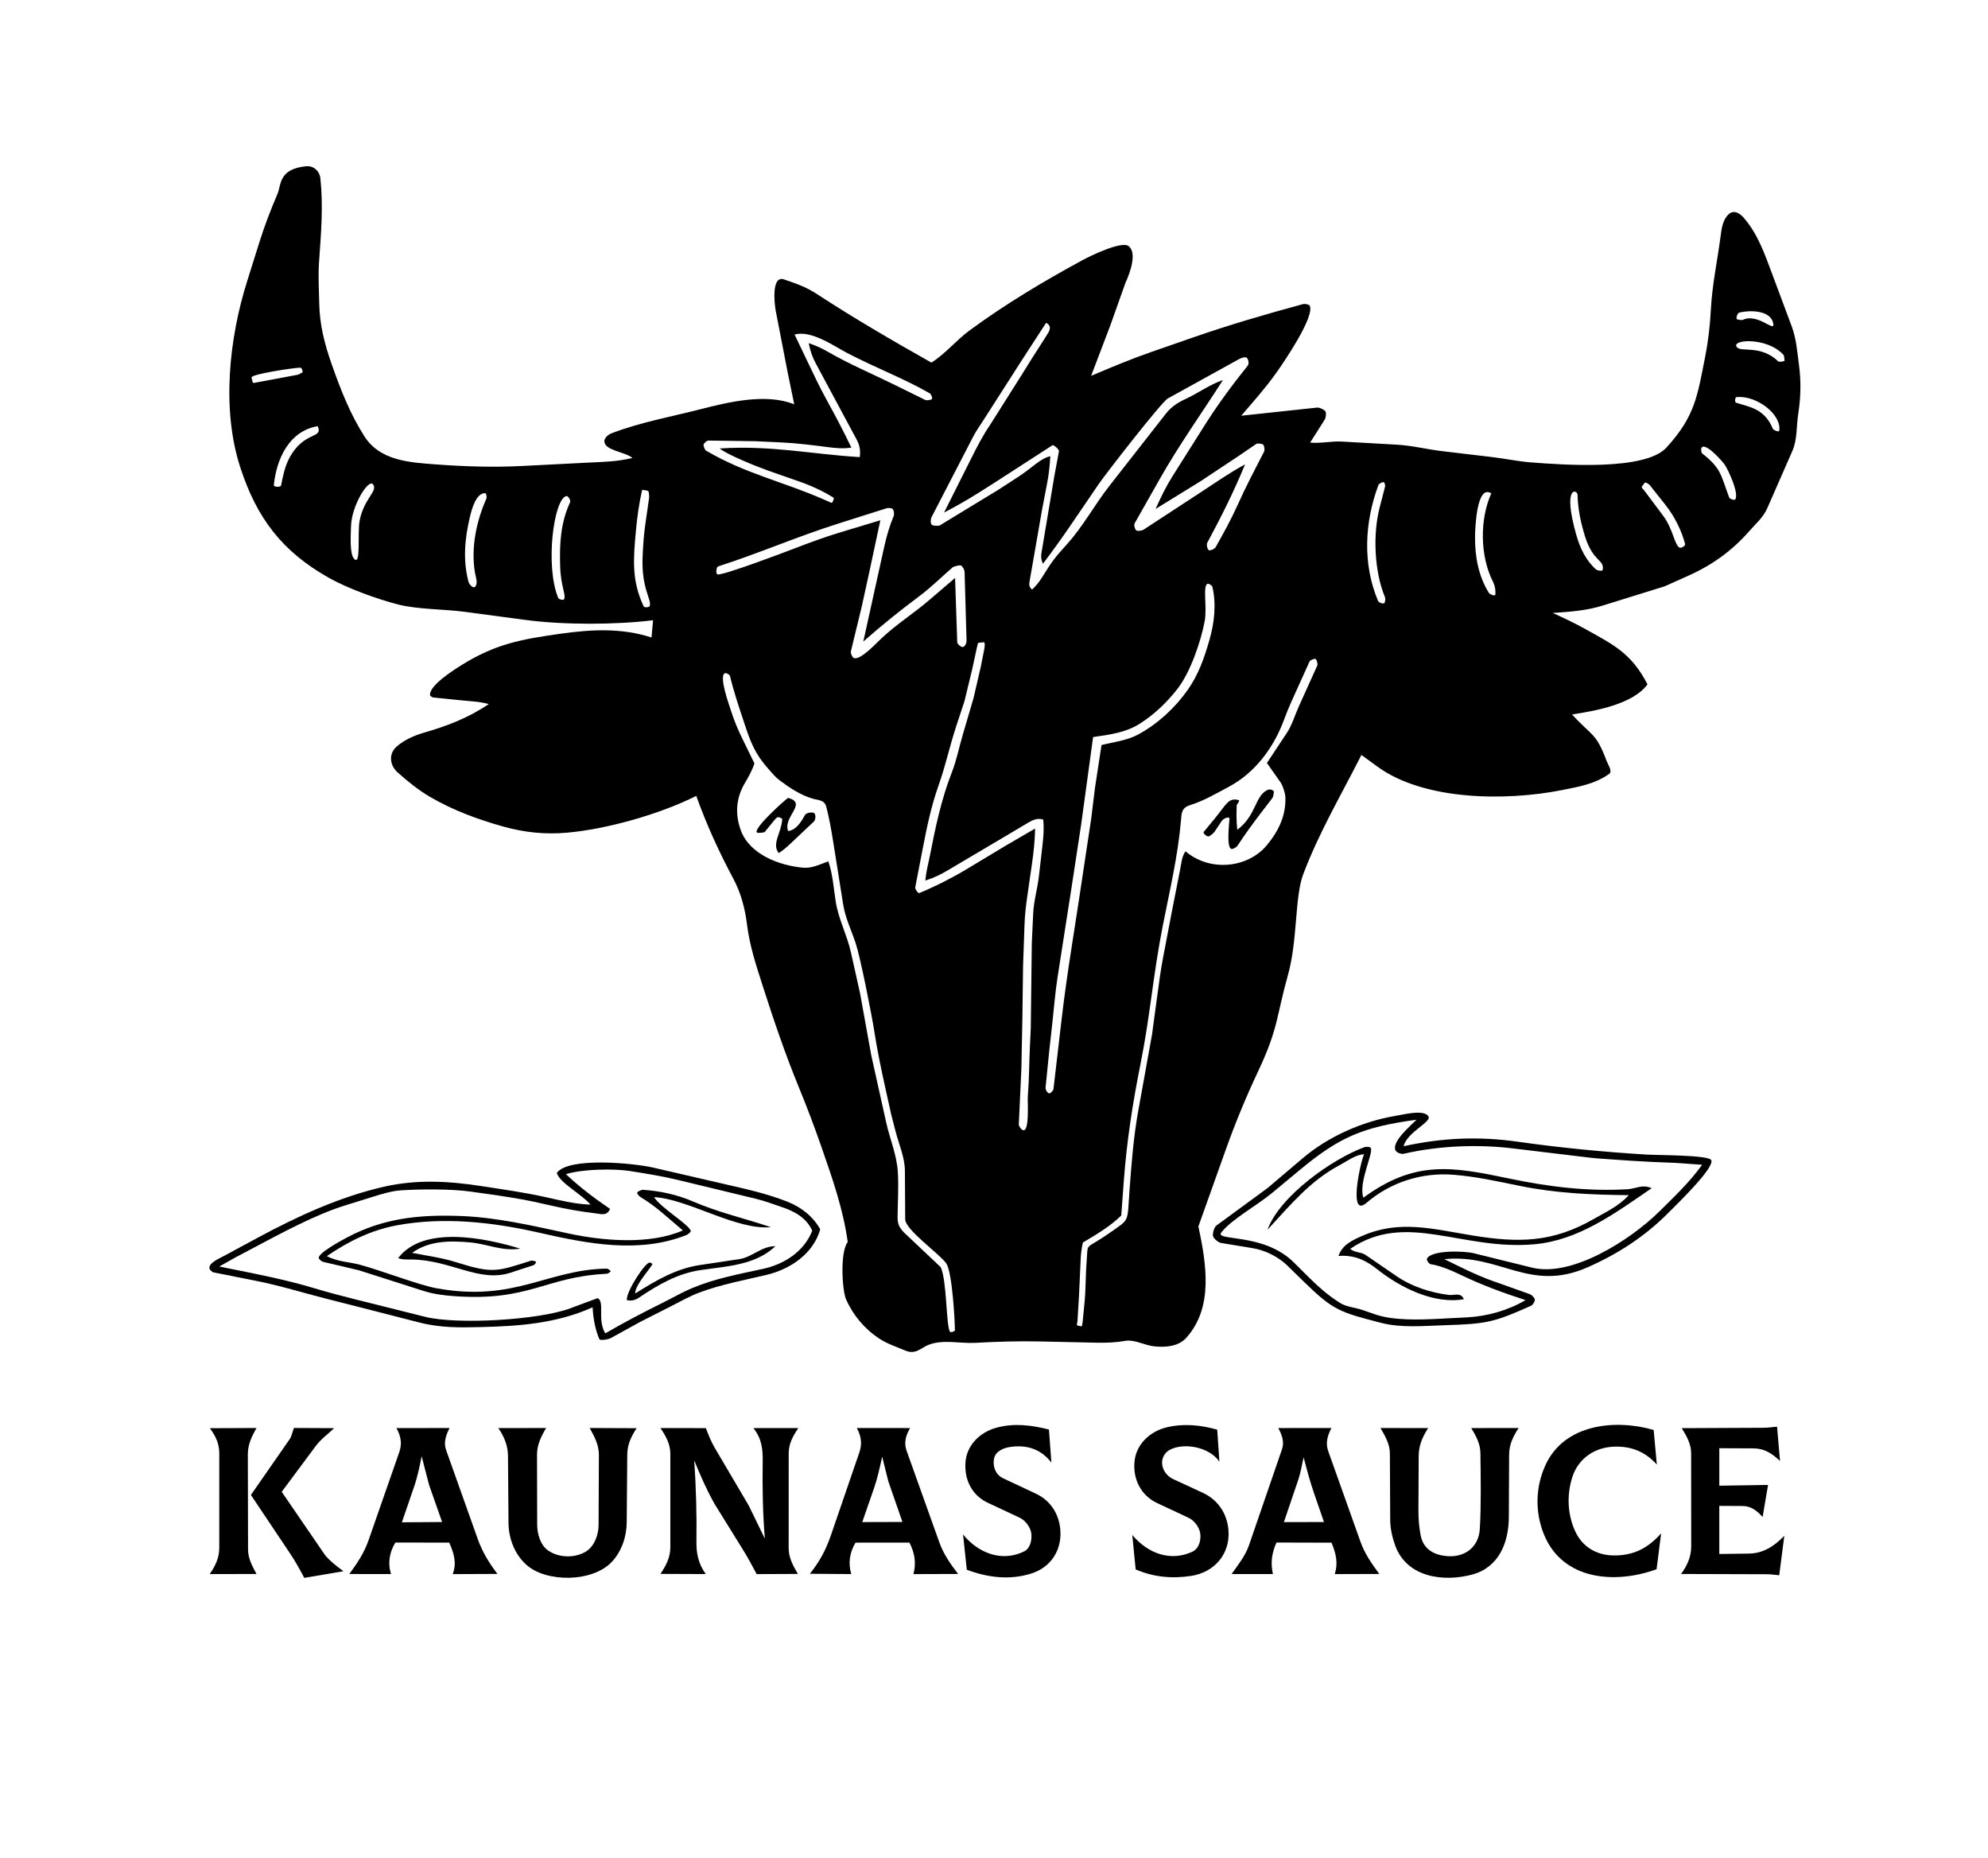 <svg xmlns="http://www.w3.org/2000/svg" width="442" height="413" viewBox="0 0 442 413" fill="none"><path d="M366.29 152.121C363.096 156.526 354.774 158.012 349.526 158.812C353.987 163.742 354.778 162.687 357.226 169.199C357.485 169.889 358.49 171.333 357.851 171.971C354.657 174.274 350.948 174.898 347.198 175.639C334.984 178.059 316.69 178.028 306.237 170.399L302.691 167.81C298.212 176.666 293.271 185.016 289.748 194.341C287.832 199.412 288.533 209.03 286.337 216.808C283.754 225.957 284.293 228.446 279.703 238.182C276.955 244.015 274.617 249.696 272.448 255.781L266.447 272.608C268.239 281.088 269.81 290.651 263.733 297.391C261.965 299.349 259.029 299.535 256.554 299.263C254.565 299.042 252.306 297.794 250.455 298.018C247.993 298.429 246.101 298.508 243.705 298.456L231.356 298.187C226.435 298.081 221.784 298.225 216.853 298.491C213.414 298.677 209.629 297.677 206.452 298.932C204.753 299.604 203.59 301.19 201.286 300.211C199.48 299.446 197.198 298.687 195.451 297.529C192.222 295.388 189.629 292.31 188.088 288.766C187.263 286.87 186.704 278.413 188.479 276.072C187.47 268.812 185.102 262.034 182.702 255.143C181.075 250.472 179.459 246.183 177.584 241.619C174.487 234.072 171.973 226.616 169.49 218.876C168.047 214.374 166.665 210.182 166.075 205.435C165.643 201.956 164.732 198.481 163.074 195.379C159.89 189.408 157.159 183.489 154.804 176.918C146.565 181.048 134.758 184.333 126.046 185.095C121.191 185.523 116.598 185.043 111.944 183.744C106.229 182.148 100.797 180.145 95.662 177.163C93.007 175.622 90.621 173.67 88.39 171.678C86.605 170.078 86.37 167.53 88.214 165.924C89.94 164.421 92.157 163.469 94.409 162.818C99.436 161.363 104.091 159.601 108.677 156.499C106.505 155.913 104.689 155.892 102.541 155.671L96.304 155.037C96.142 155.02 95.641 154.71 95.621 154.568C95.293 152.451 100.863 148.939 102.582 147.863C110.183 143.109 115.949 142.092 124.665 140.861C131.533 139.893 138.291 139.558 144.855 141.706L145.197 137.872C136.737 138.903 125.304 138.931 116.726 137.786L103.404 136.007C98.673 135.376 92.862 135.483 88.497 134.363C83.904 133.184 77.333 130.802 73.234 128.506C62.737 122.628 57.073 115.178 53.396 103.805C49.249 90.988 50.93 75.274 54.932 62.557L57.66 53.88C58.828 50.163 60.167 46.664 61.704 43.075C62.543 41.11 61.915 37.566 68.027 36.96C69.74 36.791 71.062 38.039 71.235 39.669C71.894 45.899 71.383 51.946 70.934 58.237C70.713 61.323 70.921 64.377 70.976 67.411C71.059 72.175 72.16 76.453 73.728 80.911C75.724 86.578 77.796 91.946 81.031 97.007C84.471 102.385 90.973 102.788 96.726 103.216C103.266 103.698 109.568 103.912 116.129 103.578L131.205 102.812C134.42 102.65 137.196 102.619 140.618 101.795C138.913 100.382 134.361 100.161 134.375 98.051C134.379 97.355 135.183 96.614 135.953 96.321C142.445 93.842 149.075 92.67 155.795 90.953C161.883 89.395 170.277 87.34 176.583 89.871L175.06 82.452L172.473 69.093C172.173 67.538 171.479 61.15 174.314 62.109C176.907 62.984 179.248 63.808 181.486 65.27C189.863 70.737 198.368 75.688 207.091 80.604C210.33 78.522 212.54 75.681 215.575 73.444C223.538 67.583 231.912 62.598 240.614 57.861C242.482 56.844 249.357 53.518 250.911 54.693C252.911 56.203 251.174 60.823 250.227 62.87L246.878 72.289L242.593 83.548C247.334 81.538 251.446 79.814 255.894 78.267L265.173 75.04C273.339 72.199 281.392 69.855 289.759 67.583C290.094 67.493 291.095 67.673 291.223 67.98C292.269 70.507 285.508 80.425 283.716 82.934C281.333 86.275 278.837 89.078 275.964 92.411L292.856 90.598C293.336 90.546 294.448 91.043 294.68 91.439C294.911 91.836 294.793 92.859 294.521 93.287L291.285 98.382C293.775 98.606 295.957 98.017 298.374 98.155L310.46 98.837C314.014 99.037 317.235 99.879 320.733 100.296L331.649 101.588C334.663 101.947 337.46 102.557 340.516 102.792C347.291 103.309 365.707 104.701 370.476 99.52C376.867 92.573 377.406 87.971 379.122 79.256C379.837 75.626 380.193 72.303 380.396 68.607C380.69 63.253 381.812 58.082 382.513 52.742C382.758 50.88 382.979 48.881 384.35 47.616C385.493 46.561 386.85 47.423 387.672 48.374C390.853 52.049 392.382 56.52 394.074 61.061L398.356 72.534C399.375 75.26 399.579 78.115 399.962 81.007C400.463 84.775 400.387 88.271 399.807 92.022C399.385 94.742 399.62 97.696 398.501 100.247L392.928 112.958C392.016 115.033 390.383 116.395 388.96 118.019C385.131 122.394 380.762 125.562 375.379 127.971L370.12 130.329L356.245 134.635C352.675 135.742 349.111 135.98 345.226 136.252C347.699 137.373 349.971 138.438 352.34 139.755C358.742 143.316 362.706 145.177 366.294 152.117L366.29 152.121ZM394.278 72.127C393.978 69.014 389.323 68.845 386.671 69.496C386.288 69.593 385.87 70.838 386.205 70.965C386.481 71.072 387.216 71.231 387.544 71.082C390.746 69.607 394.437 73.737 394.282 72.127H394.278ZM270.266 121.649C272.1 118.398 273.733 115.447 275.249 112.069C277.006 108.142 279.092 104.174 281.036 100.409C281.254 99.985 281.088 98.961 280.767 98.772C280.508 98.62 279.579 98.499 279.292 98.692L275.308 101.409L266.992 106.928L256.927 113.137C258.145 110.4 259.261 108.118 260.715 105.815L267.749 94.673C270.749 89.919 273.93 85.62 277.455 81.221C277.783 80.811 277.5 79.518 277.024 79.428C276.637 79.359 275.939 79.573 275.459 79.839L259.634 88.581C258.256 89.343 245.863 105.284 244.264 107.625L237.986 116.833C235.976 119.78 234.05 122.431 231.891 125.307C231.394 124.228 231.442 123.569 231.591 122.68L234.416 105.832L235.431 100.347C235.517 99.889 234.464 99.034 234.056 98.937L224.45 105.143C219.671 108.228 215.202 111.207 209.898 113.934L216.055 101.657C217.292 99.189 218.49 96.872 220.061 94.552L227.25 83.179L229.367 79.777L232.727 74.519C233.248 73.702 234.053 72.52 232.585 71.761L226.974 80.404L218.742 93.263C217.951 94.497 217.057 95.731 216.38 97.041L207.108 114.971C206.88 115.409 206.846 116.45 207.205 116.678C207.502 116.871 208.635 116.981 209.014 116.75L221.974 108.862L226.387 106.001C229.519 103.971 231.308 101.881 233.521 101.416C233.39 103.546 233.207 105.349 232.838 107.28L231.636 113.568L228.915 129.202C228.794 129.905 228.746 130.433 229.464 131.053C230.244 130.329 230.98 129.457 231.581 128.499C233.981 124.683 234.264 124.248 237.23 120.963C240.863 116.94 243.311 112.279 246.647 108.014L259.219 91.946C260.428 90.401 261.916 89.46 263.639 88.664C266.423 87.382 268.774 85.579 271.906 84.472C267.096 91.987 262.196 98.82 257.89 106.411L252.272 116.319C252.047 116.712 252.344 117.839 252.755 117.967C253.104 118.077 253.919 117.953 254.261 117.729L266.664 109.628C270.121 107.37 273.281 105.129 276.823 103.226C274.099 109.779 271.606 114.685 268.408 120.666C268.204 121.049 268.436 122.235 268.833 122.314C269.23 122.394 270.066 122.014 270.276 121.635L270.266 121.649ZM170.629 104.55C168.437 103.781 161.627 101.061 160.018 99.685C171.358 98.948 180.288 100.944 191.158 101.609C191.352 100.144 191.138 98.965 190.468 97.717L181.417 80.859C180.637 79.408 180.17 78.118 179.804 76.274C181.438 76.829 182.646 77.377 184.062 78.191C188.976 81.018 194 83.124 199.114 85.647L205.73 88.912C206.038 89.064 206.905 88.888 207.16 88.757C207.416 88.626 207.06 87.63 206.704 87.423C200.958 84.12 194.87 81.845 188.334 78.456C185.575 77.026 180.371 73.296 176.666 74.371L179.176 79.621C180.719 82.845 182.184 85.992 183.91 89.112C185.83 92.584 187.505 95.776 189.29 99.499C187.401 99.765 185.865 99.623 184.017 99.382C180.568 98.934 177.177 98.51 173.717 98.344L167.967 98.072L157.487 97.931C157.152 97.927 156.485 98.527 156.43 98.844C156.375 99.161 156.686 99.999 157.007 100.189C165.816 105.353 174.079 107.008 183.489 111.169L184.843 111.769C185.074 111.872 185.416 110.969 185.367 110.669C183.316 109.311 180.36 107.966 177.974 107.128L170.629 104.557V104.55ZM395.352 80.314C395.576 80.528 396.816 80.349 396.768 80.125C396.719 79.901 396.73 79.094 396.505 78.853C392.745 74.761 384.44 75.485 386.26 77.26C387.282 78.26 391.578 76.684 395.349 80.314H395.352ZM66.127 83.314C66.386 83.265 67.001 82.914 67.215 82.8C67.429 82.686 67.101 81.707 66.763 81.721C65.078 81.779 55.744 83.189 55.923 83.92L56.193 85.02C56.241 85.22 56.946 85.027 57.153 84.989L66.124 83.314H66.127ZM394.168 95.304C394.306 95.638 395.514 96.069 395.566 95.797C396.229 92.222 390.618 87.823 386.087 88.271C385.711 88.309 385.694 89.429 385.959 89.512C389.157 90.498 392.327 90.891 394.168 95.304ZM62.498 107.911C62.913 105.649 63.393 103.615 64.301 101.875C67.488 95.752 71.974 97.6 70.627 94.731C64.311 95.814 61.497 101.909 60.875 107.856C60.834 108.266 62.415 108.352 62.498 107.907V107.911ZM384.454 110.593C384.575 110.924 385.652 111.258 385.811 111.01C386.65 109.69 384.437 104.857 383.549 103.416C383.062 102.626 378.988 98.044 378.276 99.603C378.162 99.851 378.231 100.613 378.483 100.813C382.679 104.108 382.582 105.525 384.454 110.593ZM306.728 112.868L307.943 108.176C308.016 107.897 307.85 107.152 307.574 107.163C307.297 107.173 306.582 107.497 306.465 107.818C303.388 116.14 302.912 125.31 306.382 133.57C306.548 133.963 307.594 134.318 307.805 134.035C307.974 133.811 308.05 133.036 307.929 132.75C305.55 127.075 305.215 118.719 306.728 112.872V112.868ZM373.452 121.742C373.749 121.883 374.758 121.342 374.661 120.956C373.912 117.995 372.289 114.754 370.303 112.251L366.784 107.814C366.598 107.577 365.814 107.097 365.645 107.335L365.027 108.197C364.888 108.387 365.403 108.797 365.579 109.035L369.74 114.595C372.05 117.681 372.264 121.18 373.456 121.742H373.452ZM79.95 115.781C80.903 110.762 84.046 109.224 82.955 107.683C81.971 106.291 78.203 112.317 78.051 116.864C77.982 118.915 77.727 122.918 78.638 124.086C80.337 126.265 79.422 118.56 79.95 115.781ZM142.87 123.748C142.973 121.29 143.132 118.936 143.484 116.481L144.32 110.652C144.362 110.359 144.289 109.569 144.206 109.297C144.123 109.024 143.547 108.99 142.773 108.893C142.103 111.793 141.692 114.733 141.409 117.75C140.812 124.172 140.38 128.992 143.105 134.78C143.263 135.118 144.355 135.011 144.451 134.718C144.942 133.208 142.569 130.926 142.87 123.748ZM331.946 129.333C329.004 123.535 328.997 115.378 331.559 109.676C328.254 107.494 327.961 117.812 327.95 119.28C327.916 123.7 328.703 128.03 331.017 131.774C331.221 132.105 332.142 132.463 332.443 132.301C332.581 131.443 332.398 130.219 331.946 129.33V129.333ZM352.433 119.322C351.49 116.333 350.8 113.117 350.751 110.028C350.731 108.762 347.271 107.752 350.492 119.005C351.314 121.876 352.633 124.631 354.868 126.589C355.147 126.834 356.266 127.023 356.332 126.672C356.77 124.372 354.201 124.938 352.43 119.322H352.433ZM105.766 130.264C106.246 129.437 105.759 128.23 105.593 127.244C104.668 121.735 105.935 115.792 108.166 110.772C108.259 110.562 108.114 109.638 107.89 109.628C105.904 109.535 104.92 113.017 104.464 114.954C103.321 119.815 102.896 124.538 104.167 129.337C104.329 129.947 105.31 131.057 105.766 130.264ZM124.541 125.841C124.385 120.863 124.627 116.226 126.758 111.624C126.937 111.234 126.309 110.176 125.915 110.266C123.111 110.893 121.163 125.789 124.109 132.901C124.24 133.215 125.224 133.505 125.387 133.232C125.953 132.284 124.686 130.557 124.541 125.844V125.841ZM195.924 141.947C199.339 138.734 203.078 136.404 206.521 133.456L212.347 128.468L212.827 142.74C212.84 143.168 213.586 143.798 214.004 143.819C214.46 143.843 214.912 143.03 214.895 142.413L214.463 127.165C214.45 126.655 213.918 125.662 213.476 125.658C213.086 125.658 212.381 125.855 211.898 126.031C209.308 128.271 207.025 130.564 204.294 132.601C200.05 135.769 196.148 138.903 191.939 142.613L196.597 121.518C197.122 119.143 197.778 116.902 198.707 114.675C198.869 114.282 198.728 113.303 198.41 113.096C198.144 112.923 197.488 112.865 197.149 112.972L186.538 116.333C177.025 119.346 169.39 122.755 159.669 125.906C159.238 126.044 159.093 127.572 159.531 127.682C160.681 127.971 174.259 122.831 176.686 121.897C180.084 120.591 183.396 119.367 186.869 118.319L195.734 115.647L193.282 127.134L191.607 134.777L189.183 144.781C189.083 145.198 189.518 146.208 189.888 146.298C191.383 146.653 194.428 143.364 195.927 141.951L195.924 141.947ZM234.222 242.067L236.004 226.805C236.633 221.42 237.358 216.339 238.19 210.985L239.765 200.826L242.61 181.985L243.449 175.142L244.903 165.614C247.762 164.9 250.552 164.624 253.076 163.256C257.42 160.898 261.215 157.381 264.037 153.4C266.488 149.938 267.749 146.243 268.902 142.24C270 138.441 270.449 134.335 269.562 130.457C269.496 130.167 268.753 129.661 268.481 129.768C267.341 130.223 268.439 134.977 267.831 138.152C266.961 142.709 264.644 149.452 261.792 153.12C259.44 156.14 256.602 158.857 253.384 160.884C250.286 162.835 246.802 163.301 243.035 163.838L240.358 183.416L238.2 197.54L235.144 217.146C234.602 220.621 234.35 223.992 233.963 227.484L233.273 233.69L232.461 241.798C232.42 242.215 232.882 242.991 233.266 243.036C233.583 243.074 234.184 242.408 234.226 242.064L234.222 242.067ZM228.525 243.553C228.828 239.743 228.801 236.586 228.967 233.031L229.174 228.557L229.405 209.692L229.712 203.018C229.837 200.305 230.669 197.523 230.983 194.789L231.781 187.853C231.998 185.947 232.154 184.054 231.933 182.168C230.738 181.782 229.623 182.258 228.67 182.827L223.663 185.802L210.672 193.489C209.021 194.465 207.602 195.137 205.737 195.737C205.938 193.517 206.38 192.093 206.732 190.287C207.934 184.088 209.298 177.611 211.611 171.723C212.675 169.016 213.206 166.21 214.032 163.404L216.452 155.168L218.062 148.215L218.863 144.157C218.928 143.826 219.039 142.747 218.763 142.768L217.602 142.861C217.395 142.878 217.305 143.447 217.243 143.733L216.173 148.677L214.443 155.837L212.588 161.463C211.138 165.865 210.24 170.171 208.697 174.518C207.029 179.21 206.09 183.802 205.15 188.653L203.486 197.254C203.42 197.588 204.094 198.64 204.404 198.512C207.996 197.009 211.58 195.206 214.899 193.214L223.556 188.005L230.144 184.171C230.072 187.043 229.813 189.435 229.429 192.1L228.428 199.047C228.117 201.201 227.862 203.28 227.786 205.486L227.461 214.801L227.309 226.505L227.088 237.547L226.515 249.948C226.501 250.234 226.884 250.792 227.081 250.972C229.022 252.768 228.418 244.839 228.521 243.56L228.525 243.553ZM247.044 273.828C251.263 270.836 250.59 271.88 251.153 264.268C251.588 258.394 252.027 252.706 253.087 246.828L256.139 229.939L257.255 221.648C257.662 218.628 258.045 215.701 258.608 212.761L260.549 202.604L262.362 193.396C262.655 191.907 262.752 190.366 263.584 189.235C269.009 193.855 277.421 192.993 281.675 187.86C284.248 184.761 285.943 181.303 285.784 177.173C285.75 176.308 285.197 174.598 284.714 173.912L281.682 169.602L286.13 162.88C287.273 161.153 287.898 158.967 288.789 156.992L292.874 147.946C293.043 147.567 292.697 146.381 292.338 146.432C292.052 146.474 291.302 146.725 291.157 147.043L288.633 152.62C287.504 155.113 286.454 157.34 285.536 159.853C283.264 166.072 279.14 171.736 273.16 174.915C270.376 176.394 267.631 178.024 264.662 178.945C262.711 179.548 262.717 180.658 262.569 182.382C261.882 190.373 260.048 198.026 258.508 205.869C256.319 217.028 255.749 225.64 253.567 236.534C251.844 245.152 250.528 253.557 249.875 262.334L249.292 270.201C246.774 272.632 243.818 274.386 240.773 276.183C240.479 277.31 240.324 278.73 240.269 279.926L239.906 287.876L239.568 293.582C239.543 293.985 239.298 294.588 239.557 294.64C239.782 294.681 240.517 294.93 240.555 294.733C240.593 294.537 240.697 293.995 240.721 293.751L241.094 289.903C241.467 286.066 241.294 284.27 241.629 279.902C241.93 275.979 241.135 278.003 247.037 273.818L247.044 273.828ZM210.416 280.864C208.755 278.558 201.269 273.394 201.255 271.011L201.19 260.256C201.172 257.256 199.85 254.34 199.111 251.472L198.127 247.659L196.797 241.643C195.875 237.461 195.036 233.452 194.384 229.225C193.81 225.509 191.283 212.778 190.236 209.623C189.304 206.821 187.94 204.021 187.477 201.115L185.198 186.805C184.787 184.237 184.338 181.73 183.693 179.279C183.296 177.773 181.8 177.869 180.65 177.521C177.912 176.697 175.554 175.115 173.306 173.436C172.37 172.736 171.669 171.854 170.906 170.995C167.794 167.496 166.917 165.066 165.398 160.498C164.286 157.147 163.112 153.658 162.304 150.259C162.228 149.938 161.423 149.511 161.144 149.652C159.787 150.331 162.1 156.657 162.604 158.226C163.278 160.322 164.075 162.19 165.022 164.135L167.729 169.678C167.352 170.981 166.441 172.681 165.667 173.967C163.716 177.197 163.323 180.772 164.704 184.557C166.665 189.928 173.261 192.404 178.582 192.876C180.46 193.045 182.177 192.186 184.176 191.462C185.153 194.393 185.336 197.344 185.796 200.333C186.403 204.29 188.33 207.827 189.193 211.706L191.22 220.796L193.714 234.59L197.036 249.534C197.857 253.233 199.411 256.763 199.625 260.611C199.812 263.979 199.598 267.271 199.56 270.632C199.542 272.228 200.123 273.145 201.241 274.2L209.149 281.671C210.568 284.674 210.309 294.743 211.228 296.04C211.369 296.24 212.298 295.96 212.302 295.726C212.316 293.692 211.722 282.871 210.409 280.868L210.416 280.864Z" fill="black"></path><path d="M177.39 349.861L168.232 349.899C167.207 347.965 166.319 346.313 165.211 344.521L158.868 334.292C157.1 331.131 155.732 328.028 154.354 324.629C154.769 330.858 154.921 336.619 154.841 342.659C154.807 345.338 155.263 347.572 156.91 349.892L146.847 349.854C148.139 347.916 149.037 346.134 149.037 343.955V323.116C149.033 320.978 148.032 319.199 146.837 317.434L156.93 317.448C157.618 319.189 158.118 320.482 158.933 321.864L166.458 334.637L170.052 342.018C169.59 336.326 169.483 330.652 169.576 324.763C169.617 322.04 169.317 319.685 167.497 317.445L177.49 317.434C176.302 319.21 175.356 320.916 175.356 323.026L175.346 344.045C175.346 346.131 176.144 347.734 177.39 349.861Z" fill="black"></path><path d="M93.197 293.961L82.109 291.117L72.45 288.662C67.222 287.335 62.367 285.794 57.015 284.729L47.439 282.819C47.156 282.764 46.666 282.26 46.603 282.067C46.182 280.788 48.834 279.699 49.905 279.12L57.191 275.183C66.01 270.418 75.52 266.033 85.365 263.789C92.565 262.148 99.754 262.514 107.044 263.651C111.868 264.403 116.478 265.03 121.198 266.078C124.596 266.83 127.621 267.616 131.298 267.781C129.396 265.489 124.351 262.886 123.798 260.711C126.498 257.067 141.261 258.625 145.069 259.504L161.044 263.193C165.868 264.306 170.484 265.306 175.067 267.116C178.219 268.36 180.764 270.422 182.37 273.245C180.833 278.73 175.633 282.136 170.509 283.363C165.439 284.577 160.408 285.473 155.491 287.314C153.315 288.128 151.271 289.3 149.206 290.348L142.331 293.84L135.839 297.412C135.242 297.739 134.085 297.946 133.308 297.784C132.327 295.602 131.878 292.968 131.761 290.596C123.722 294.199 115.352 294.785 107.033 294.985C102.302 295.098 97.993 295.195 93.19 293.961H93.197ZM79.222 288.883L94.561 292.716C101.626 294.481 119.755 293.433 126.719 290.841L132.866 288.555C134.551 289.424 132.721 293.295 134.568 296.381C138.944 293.861 142.89 291.785 147.19 289.662C149.427 288.555 151.558 287.3 153.864 286.335C158.958 284.198 164.255 283.219 169.621 282.053C174.38 281.019 178.762 278.216 180.592 273.566C179.342 270.78 176.762 269.288 173.893 268.336C171.986 267.705 170.139 266.974 168.147 266.495L150.695 262.276C147.193 261.431 143.771 260.9 140.187 260.318C136.62 259.738 129.606 259.831 125.822 260.997C129.019 263.989 132.079 266.295 135.635 268.722C134.945 270.336 133.671 269.86 132.528 269.726C124.261 268.746 121.087 267.374 113.912 266.237L110.69 265.726L104.568 264.865C100.341 264.268 93.514 264.313 89.132 264.592C87.147 264.72 84.906 265.402 82.986 265.999L76.742 267.94C70.116 270.001 62.619 274.066 56.48 277.317L52.374 279.489L48.748 281.529L51.327 282.047C57.591 283.298 63.728 284.505 69.853 286.345C72.954 287.28 75.91 288.055 79.222 288.883Z" fill="black"></path><path d="M340.157 287.687C340.558 287.828 341.121 288.452 341.235 288.769C341.373 289.148 340.813 290.065 340.437 290.234C332.191 293.94 330.509 294.292 321.151 294.578C316.427 294.723 311.586 295.223 306.976 294.03C297.915 291.679 296.448 291.303 289.928 284.939L286.237 281.333C284.196 279.34 281.285 277.903 278.45 277.437L271.513 276.296C270.87 276.189 269.879 275.369 269.71 274.8C269.541 274.231 269.945 272.79 270.459 272.411L281.806 264.096L289.669 257.432C295.284 252.675 302.725 249.341 310.084 248.072C312.249 247.697 316.7 246.549 317.615 248.196C318.289 249.403 312.795 251.702 312.066 254.795C320.516 252.916 328.758 252.554 337.364 253.774C347.046 255.146 356.356 256.046 366.125 256.649C368.5 256.794 379.782 256.729 380.452 257.853C381.412 259.459 372.472 268.036 370.918 269.605C365.721 274.838 359.695 278.754 352.944 281.716C340.036 287.376 333.496 278.623 321.134 279.895C324.843 281.709 328.206 283.432 331.87 284.736L340.157 287.683V287.687ZM318.061 280.995C317.698 280.936 317.108 280.082 317.27 279.771C318.271 277.854 325.437 278.023 327.688 278.582L340.641 281.781C349.553 283.981 362.613 275.524 368.88 269.332C372.33 265.923 375.586 262.869 378.445 258.908L372.223 258.48L367.064 258.266L362.592 258.015L357.72 257.677C356.235 257.573 354.75 257.484 353.251 257.301L336.29 255.264C328.524 254.329 319.884 254.674 312.107 256.463C311.552 256.591 310.56 256.236 310.301 255.76C309.286 253.874 313.53 250.327 314.939 248.9C303.012 250.517 297.839 252.709 288.899 260.135L282.842 265.165C279.472 267.964 273.83 271.025 271.554 273.942C269.959 275.986 280.898 273.904 287.656 280.609L290.781 283.712C293.029 285.942 295.225 287.935 298.005 289.662C299.379 290.517 301.399 290.658 302.96 291.199L305.774 292.175C309.832 293.582 315.775 293.361 320.105 293.14L326.144 292.83C330.62 292.603 335.264 291.303 339.18 288.997C334.176 287.356 329.891 285.811 325.323 283.646C323.023 282.557 320.637 281.426 318.064 280.999L318.061 280.995Z" fill="black"></path><path d="M131.098 317.421L141.544 317.465C140.225 319.472 139.479 321.206 139.462 323.364L139.341 338.384C139.313 341.597 138.219 344.81 136.085 347.12C131.799 351.764 121.461 351.822 117.01 347.813C114.454 345.51 113.083 342.032 113.056 338.491L112.945 323.716C112.928 321.375 112.172 319.465 110.794 317.441L121.419 317.427C120.311 319.31 119.396 321.151 119.399 323.364L119.434 338.905C119.437 340.884 120.11 343.331 121.72 344.541C124.071 346.31 127.811 346.413 130.294 344.869C132.176 343.697 133.077 341.146 133.087 338.957L133.153 323.457C133.163 321.285 132.3 319.53 131.102 317.427L131.098 317.421Z" fill="black"></path><path d="M337.65 317.427C336.382 319.32 335.54 321.123 335.529 323.364L335.467 337.185C335.443 342.842 333.306 348.347 327.394 349.978C321.168 351.695 312.811 350.757 310.204 343.555C309.565 341.794 309.103 339.791 309.092 337.867L309.016 323.064C309.006 321.009 307.998 319.272 306.931 317.427L317.525 317.441C316.254 319.413 315.436 321.33 315.425 323.578L315.363 335.785C315.353 337.65 315.529 339.684 315.881 341.38C316.517 344.465 318.954 345.703 321.841 345.91C325.647 346.186 328.792 343.945 329.02 339.791C329.321 334.278 329.221 328.676 329.145 323.016C329.117 320.944 328.209 319.248 327.111 317.438L337.653 317.421L337.65 317.427Z" fill="black"></path><path d="M99.885 342.9L87.903 342.883C86.646 344.951 86.135 347.413 86.953 349.892L77.664 349.878C79.48 347.403 80.965 345.182 81.949 342.356L88.783 322.75C89.418 320.923 89.153 319.234 88.134 317.441L99.954 317.427C99.177 318.955 98.576 320.613 99.177 322.305L106.228 342.118C107.264 345.031 108.694 347.323 110.59 349.861L100.655 349.902C101.573 347.458 100.966 345.362 99.885 342.904V342.9ZM98.296 338.322L95.41 330.11L93.745 323.702C93.303 325.918 92.841 328.225 92.07 330.462L89.353 338.384L98.293 338.322H98.296Z" fill="black"></path><path d="M202.198 342.897L190.209 342.904C188.948 345.048 188.524 347.347 189.266 349.895L180.063 349.826C182.26 347.085 183.648 344.455 184.753 341.232L191.072 322.823C191.701 320.985 191.528 319.348 190.499 317.424L202.343 317.434C201.387 319.061 200.938 320.709 201.556 322.44L208.825 342.787C209.778 345.451 211.273 347.596 213.02 349.868L203.092 349.899C203.697 347.537 203.451 345.331 202.198 342.897ZM200.641 338.305L197.509 329.286L196.138 323.791C195.575 326.332 195.109 328.545 194.318 330.821L191.711 338.336L200.641 338.308V338.305Z" fill="black"></path><path d="M296.036 342.914L283.805 342.883C282.773 345.176 282.448 347.378 283.011 349.892L273.829 349.881C275.348 347.734 276.878 345.851 277.721 343.4L285.034 322.143C285.587 320.537 285.045 318.986 284.206 317.434L296.015 317.427C295.114 319.196 294.679 320.792 295.308 322.561L302.466 342.662C303.429 345.369 304.918 347.516 306.675 349.868L296.768 349.899C297.5 347.575 297.11 345.417 296.036 342.914ZM294.365 338.322L292.158 331.931C291.24 329.269 290.556 326.691 289.848 323.957C289.423 325.691 289.182 327.356 288.681 328.831L285.456 338.343L294.368 338.322H294.365Z" fill="black"></path><path d="M382.258 334.737V345.427L388.805 345.341C391.989 345.3 394.399 343.759 396.716 341.387L395.58 350.154C394.655 350.085 393.819 349.933 392.98 349.93L373.76 349.871C375.169 347.94 376.018 346 376.015 343.71L375.997 323.026C375.997 320.992 374.999 319.206 373.905 317.458L392.196 317.372C393.104 317.369 393.985 317.214 395.104 317.138L395.756 324.75C393.898 322.998 392.21 321.961 389.865 321.95L382.261 321.916V330.248L393.097 330.079L391.892 337.202C390.625 335.812 389.313 334.768 387.455 334.761L382.261 334.733L382.258 334.737Z" fill="black"></path><path d="M229.277 349.774C224.498 351.274 219.643 350.688 214.954 348.93L214.118 341.094C217.575 345.317 222.823 347.254 227.696 344.855C229.094 344.166 229.467 342.266 229.291 340.839C229.139 339.601 228.086 338.005 226.663 337.34L219.66 334.061C216.028 332.362 214.356 328.842 214.664 324.953C214.947 321.354 217.73 318.379 221.598 317.341C225.465 316.304 229.253 316.765 233.217 317.758L233.76 325.115C231.453 322.123 228.383 321.147 224.795 321.606C223.027 321.83 221.311 322.609 220.997 324.288C220.683 325.967 221.339 327.808 223.051 328.611L230.296 332.01C233.67 333.592 235.559 336.698 235.766 340.332C236.011 344.621 233.646 348.402 229.284 349.771L229.277 349.774Z" fill="black"></path><path d="M358.569 345.748C363.051 345.855 366.366 344.193 369.326 340.835L368.314 348.816C359.122 352.177 347.467 351.277 343.303 341.152C341.238 336.133 341.359 330.496 343.666 325.549C347.865 316.555 359.056 315.376 367.665 317.855L368.369 325.546C365.81 322.719 362.81 321.495 359.101 321.561C354.716 321.64 350.962 324.06 349.584 328.328C348.307 332.289 348.496 336.664 350.247 340.442C351.77 343.731 354.823 345.658 358.566 345.748H358.569Z" fill="black"></path><path d="M273.128 340.087C273.577 345.445 269.948 349.509 264.872 350.295C260.663 350.947 256.508 350.595 252.499 348.858L251.743 341.194C255.186 345.327 260.272 347.179 265.089 344.927C266.585 344.228 267.068 342.366 266.851 340.829C266.685 339.66 265.666 338.04 264.281 337.391L257.275 334.109C253.601 332.389 251.833 328.697 252.251 324.77C252.638 321.127 255.549 318.186 259.44 317.262C263.176 316.376 266.978 316.755 270.632 317.796L271.115 324.898C268.197 320.792 261.015 320.647 259.084 323.098C257.541 325.06 258.663 327.77 260.839 328.78L267.469 331.851C270.746 333.372 272.814 336.374 273.128 340.091V340.087Z" fill="black"></path><path d="M76.362 349.257L67.65 350.736C66.597 348.764 65.73 347.168 64.553 345.407L55.785 332.306L64.453 319.834C64.812 319.32 65.036 318.262 65.34 317.417L74.297 317.458C72.809 318.875 71.338 319.899 70.212 321.416L62.633 331.607L72.288 345.7C73.465 347.075 74.629 347.982 76.369 349.257H76.362Z" fill="black"></path><path d="M57.025 349.871L46.628 349.895C47.885 348.071 48.752 346.289 48.752 344.052V323.029C48.752 320.944 48.002 319.317 46.669 317.465L57.025 317.424C55.931 319.372 55.095 321.137 55.102 323.302L55.147 344.393C55.15 346.372 55.996 347.951 57.025 349.868V349.871Z" fill="black"></path><path d="M270 184.923C269.751 185.295 269.085 185.753 268.795 185.909C268.443 186.091 267.369 185.236 267.635 184.916L270.048 181.992C272.607 178.89 273.115 177.18 275.432 177.869C275.715 177.952 275.135 178.628 274.966 178.941C274.897 180.834 274.869 182.42 275.09 184.44C279.475 181.189 278.999 176.545 282.065 175.508C282.438 175.38 283.253 175.701 283.236 175.997C283.219 176.294 283.094 177.128 282.911 177.366L280.701 180.241C278.778 182.74 276.792 185.45 275.131 188.005C274.941 188.298 274.313 188.632 274.04 188.704C272.514 189.125 273.322 182.944 273.36 181.913C273.16 181.424 271.972 181.982 271.637 182.485L270.01 184.919L270 184.923Z" fill="black"></path><path d="M173.144 189.632C171.524 187.594 173.693 185.209 173.921 182.113C173.938 181.858 173.03 181.534 172.816 181.679C172.601 181.823 172.353 182.075 172.035 182.465L170.07 184.885C169.887 185.109 168.955 185.123 168.665 185.136C166.158 185.264 174.905 177.431 175.226 177.359C179.653 178.566 174.01 181.527 175.233 184.73C177.063 184.471 178.109 182.709 179.01 181.12C179.269 180.665 180.665 180.431 181.041 180.758C181.417 181.086 181.362 182.23 180.941 182.627L176.638 186.681C175.575 187.681 174.722 188.594 173.147 189.628L173.144 189.632Z" fill="black"></path><path d="M97.13 286.373C114.444 289.496 121.675 282.188 134.911 281.991C135.121 281.991 135.618 282.357 135.76 282.502C135.902 282.646 135.152 283.129 134.931 283.139C121.236 283.781 117.787 289.303 101.104 288.121C98.746 287.952 96.47 287.687 94.177 286.956L79.826 282.374L71.825 280.485C71.463 280.399 70.972 279.93 70.886 279.702C70.499 278.658 75.841 275.772 77.067 275.117C85.137 270.815 93.024 269.963 102.237 270.291C110.556 270.587 118.363 272.463 126.464 274.197C133.951 275.8 144.369 276.765 151.824 273.504L147.349 269.684C145.795 268.36 144.155 267.143 142.366 266.061C142.103 265.902 141.758 265.468 141.661 265.23C141.544 264.93 142.615 264.454 142.956 264.475C146.765 264.73 150.539 265.54 154.086 267.075C159.673 269.488 165.298 270.743 171.382 272.777C163.81 273.528 152.939 266.506 145.408 266.099C147.062 268.615 152.964 272.022 153.571 273.563C153.682 273.842 152.936 274.404 152.608 274.535C142.021 278.716 130.646 276.462 119.748 273.983C109.465 271.646 98.608 270.45 88.276 272.363C82.568 273.418 77.551 275.883 72.668 279.213C75.103 280.506 77.53 280.464 79.989 281.126C85.01 282.481 93.1 285.653 97.13 286.38V286.373Z" fill="black"></path><path d="M101.266 280.526C109.647 283.174 110.462 282.629 118.052 280.233C118.308 280.151 118.943 280.333 119.14 280.437C119.337 280.54 118.877 281.15 118.625 281.233L113.508 282.902C106.546 285.17 100.272 280.088 91.532 279.964C90.455 279.951 89.54 280.047 88.524 279.658C94.101 272.311 107.865 275.162 115.663 277.551C111.695 278.21 108.387 276.52 104.616 276.176C100.175 275.772 95.462 275.721 91.625 278.485C95.13 279.182 98.204 279.561 101.266 280.53V280.526Z" fill="black"></path><path d="M139.365 288.986C139.175 287.063 143.723 280.168 144.541 280.668C144.659 280.74 144.904 280.837 145.028 280.895C145.422 281.081 141.133 285.508 141.219 287.531C145.895 284.58 150.315 281.998 155.595 281.202L164.414 279.875C167.253 279.447 169.262 277.003 172.394 277.01C169.052 280.206 164.49 281.136 160.246 281.712L155.947 282.295C150.771 282.995 146.347 285.559 142.086 288.435C141.299 288.966 140.429 289.265 139.365 288.983V288.986Z" fill="black"></path><path d="M325.477 288.79C318.726 289.986 311.206 286.115 306.195 282.136C303.698 280.154 301.185 278.923 297.586 279.175C298.46 276.655 300.712 275.662 302.897 274.707C311.188 271.091 318.533 273.187 327.387 274.628C337.698 276.31 345.219 276.2 354.325 270.967C357.032 269.412 359.846 268.153 362.136 265.668C353.644 265.582 345.892 265.23 337.926 263.61C332.974 262.603 328.274 261.545 323.233 261.135C316.071 260.552 309.144 262.807 303.792 267.392C299.79 270.818 302.359 258.687 303.281 256.56C301.299 256.705 299.672 258.022 297.966 258.925C291.371 262.417 287.137 267.564 281.806 273.356C284.503 265.864 296.333 257.525 303.419 254.977C303.716 254.871 304.538 254.929 304.703 255.091C305.612 255.963 301.948 262.71 303.118 266.237C314.61 257.818 322.846 259.307 335.619 261.983C344.342 263.81 352.947 264.868 361.88 264.348C363.686 264.244 365.143 263.172 367.219 264.117C359.028 269.732 350.941 275.714 341.144 276.582C324.894 278.027 312.663 269.119 300.204 277.596C301.102 278.441 302.638 278.289 303.553 278.913L310.484 283.66C313.902 286.001 318.008 287.314 322.117 287.842C323.347 288 324.759 287.18 325.474 288.79H325.477Z" fill="black"></path></svg>